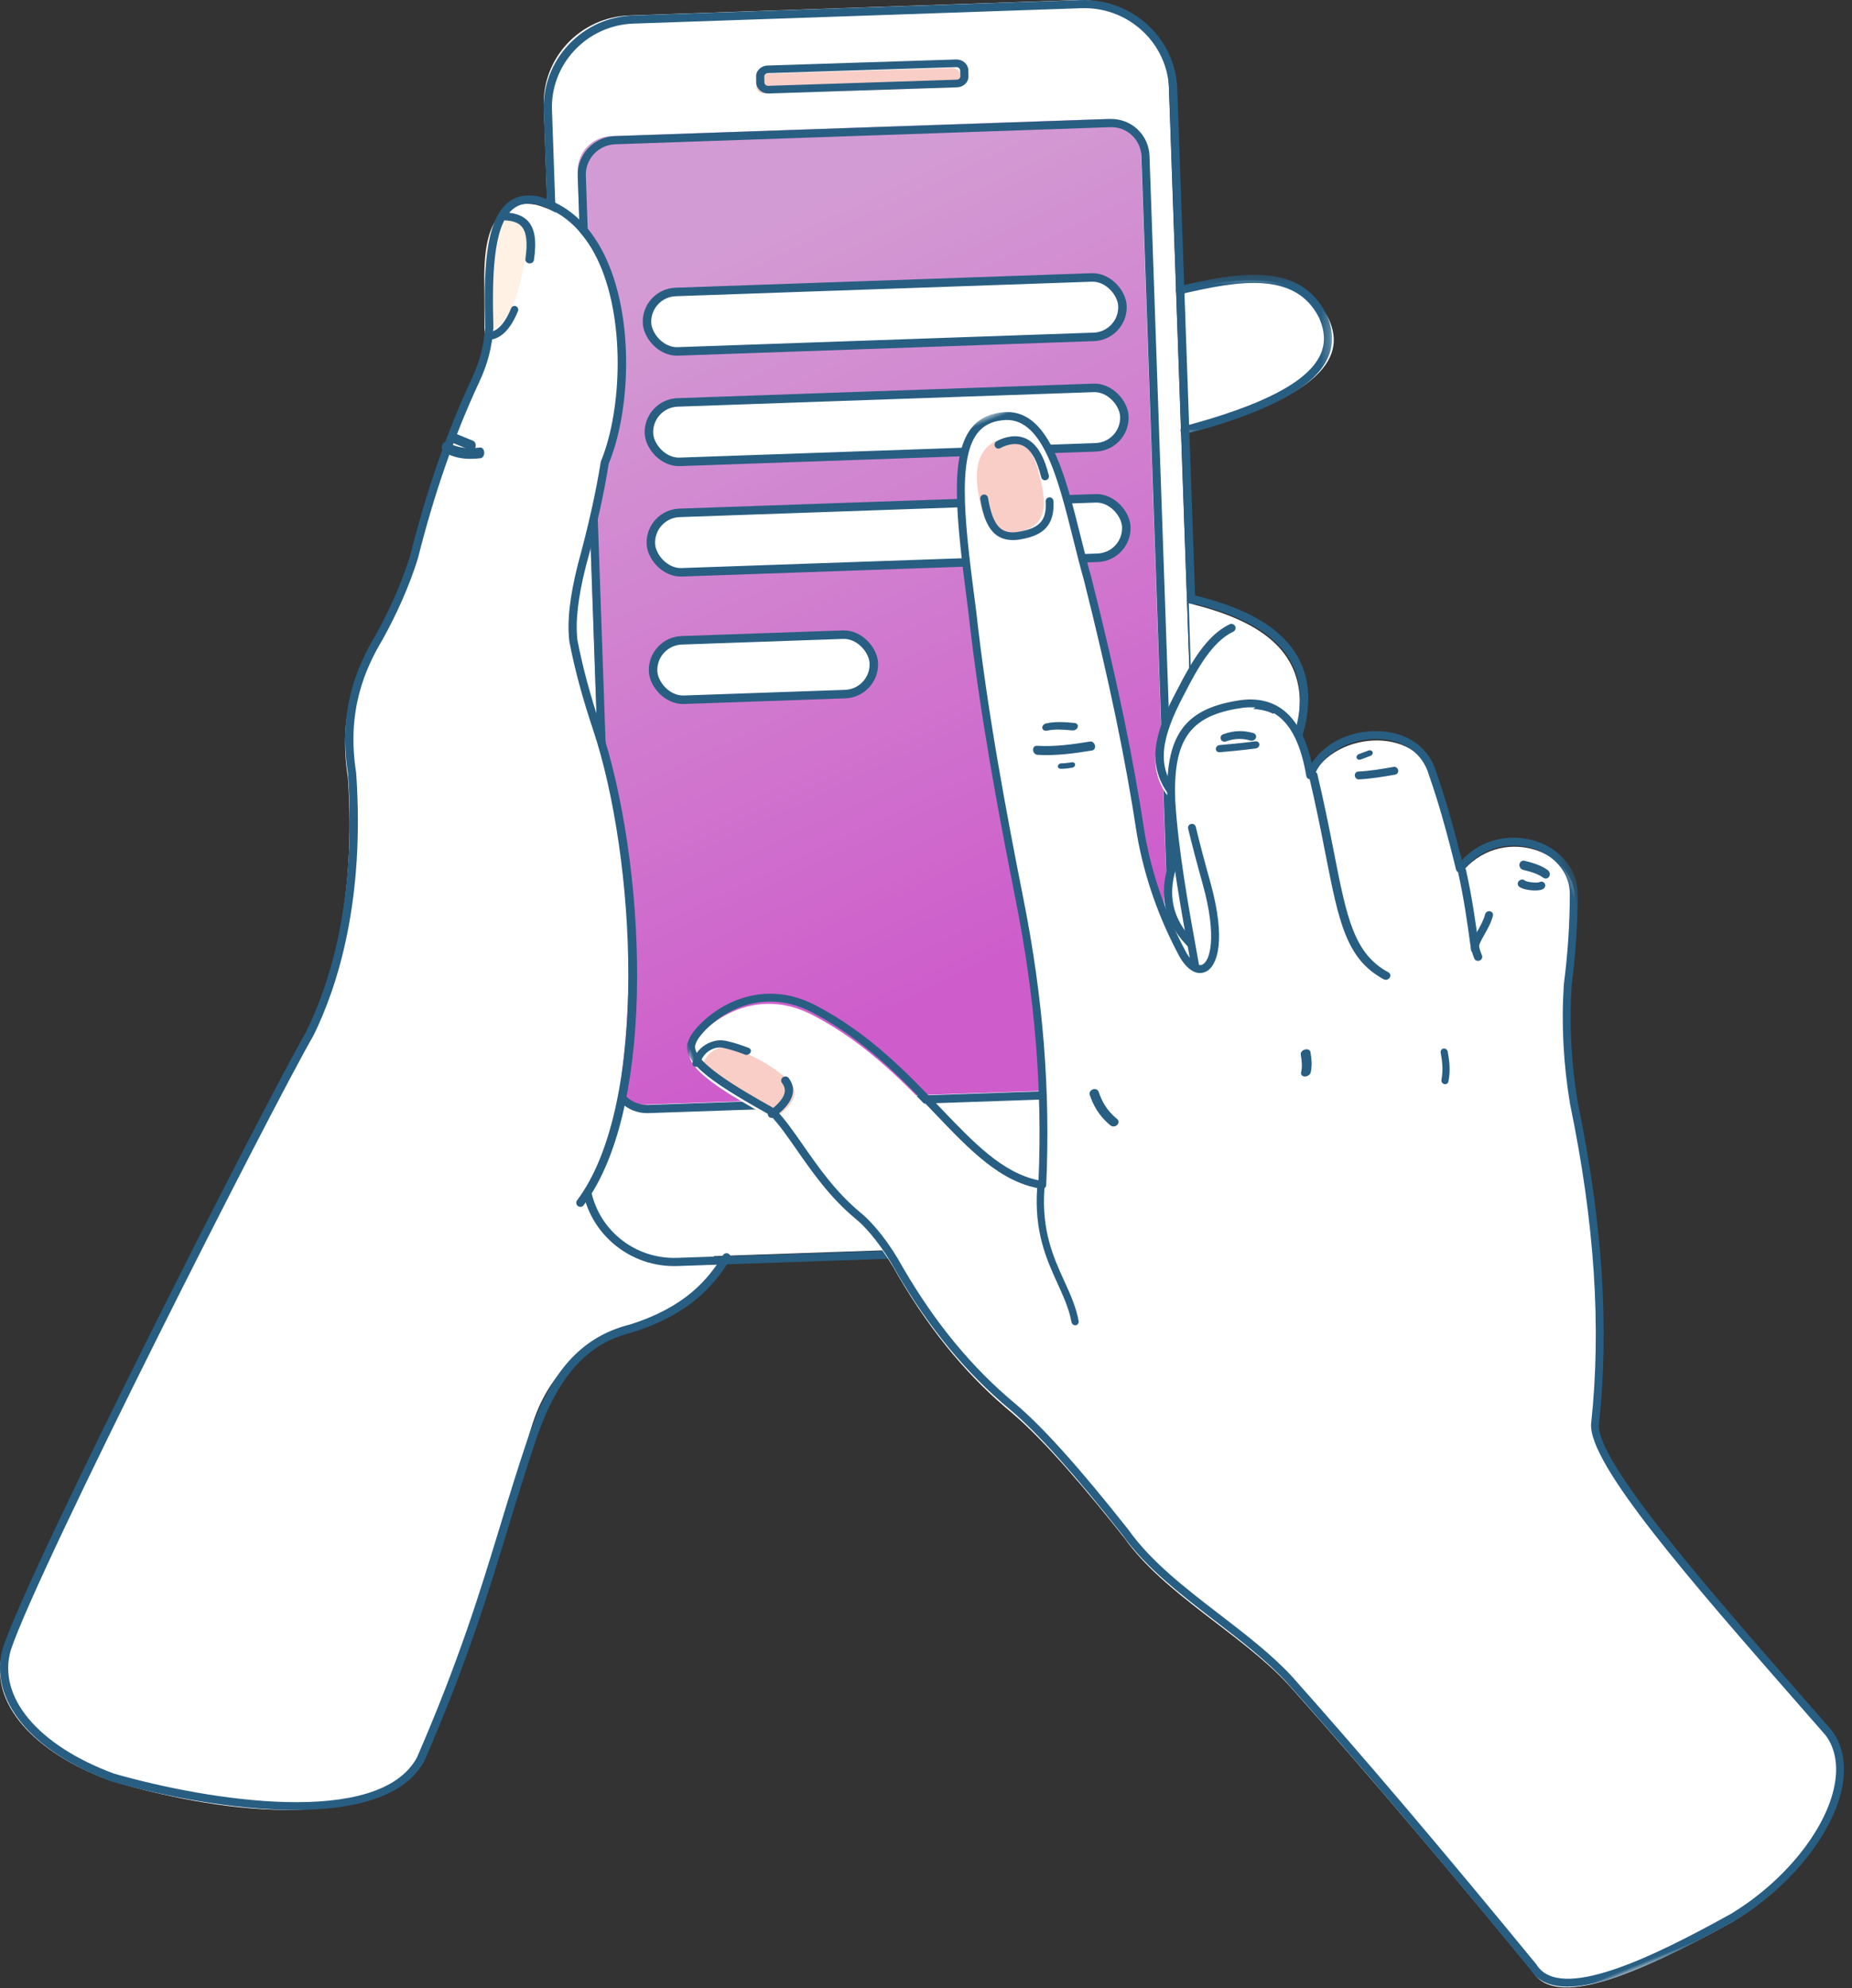 <?xml version="1.0" encoding="UTF-8"?>
<svg width="218px" height="234px" viewBox="0 0 218 234" version="1.1" xmlns="http://www.w3.org/2000/svg" xmlns:xlink="http://www.w3.org/1999/xlink">
    <rect x="0" y="0" width="218" height="234" fill="#333333" stroke="none"/>
    <!-- Generator: sketchtool 61.2 (101010) - https://sketch.com -->
    <title>E066D0EB-DC4C-4920-B839-D3C8F501A447</title>
    <desc>Created with sketchtool.</desc>
    <defs>
        <linearGradient x1="61.102%" y1="87.961%" x2="38.645%" y2="9.257%" id="linearGradient-1">
            <stop stop-color="#CE5DCB" offset="0%"></stop>
            <stop stop-color="#D39BD3" offset="100%"></stop>
        </linearGradient>
        <polygon id="path-2" points="0.385 0.334 18.8 0.334 18.8 19.121 0.385 19.121"></polygon>
        <polygon id="path-4" points="0 0.865 104.566 0.865 104.566 199 0 199"></polygon>
    </defs>
    <g id="Page-1" stroke="none" stroke-width="1" fill="none" fill-rule="evenodd">
        <g id="How-It-Works" transform="translate(-226, -1071)">
            <g id="Group-5" transform="translate(226, 1071)">
                <g id="Group-66">
                    <path d="M68.874,140.325 C76.446,127.745 74.528,100.472 69.782,86.239 C68.542,82.544 67.604,79.094 66.984,75.859 C66.681,73.271 67.172,70.223 67.979,67.003 C69.09,62.963 70.042,58.909 70.691,54.869 C74.24,46.372 73.922,27.078 62.758,24.102 C57.147,23.009 56.873,30.874 57.089,39.068 C56.931,41.383 56.339,43.41 55.474,45.236 C52.3,52.036 49.993,59.024 48.204,66.126 C47.223,69.231 45.853,72.337 44.136,75.442 C41.569,79.741 39.867,84.658 40.949,91.487 C41.929,105.634 39.088,115.712 35.972,122.038 C30.65,131.282 3.59,184.635 0.33,194.339 C-1.459,200.464 4.21,206.315 12.778,209.478 C22.471,212.483 42.795,216.508 49.012,207.336 C56.512,190.831 58.604,181.687 62.066,169.812 C63.897,161.66 68.614,158.196 73.764,156.7 C80.629,154.529 83.298,151.108 85,148.333 L68.874,140.325 Z" id="Fill-1" fill="#FFFFFF"></path>
                    <path d="M139.008,34.036 C146.101,32.626 152.845,31.877 156.166,37.09 C158.864,42.012 155.441,46.712 139.589,51 C139.531,50.896 138.921,34.052 139.008,34.036" id="Fill-3" fill="#FFFFFF"></path>
                    <path d="M64.006,12.5 L68.419,138.027 C68.621,143.728 73.466,148.195 79.235,147.993 L131.899,146.184 C137.667,145.997 142.195,141.201 141.994,135.5 L137.581,9.973 C137.379,4.272 132.534,-0.195 126.765,0.007 L74.101,1.816 C68.333,2.003 63.805,6.799 64.006,12.5" id="Fill-5" fill="#FFFFFF"></path>
                    <path d="M127.648,0.959 C127.529,0.959 127.412,0.962 127.293,0.966 L74.605,2.776 C71.93,2.863 69.453,3.982 67.628,5.925 C65.823,7.848 64.88,10.349 64.974,12.965 L69.388,138.527 C69.58,143.959 74.184,148.223 79.709,148.03 L132.394,146.22 C135.07,146.133 137.547,145.015 139.372,143.073 C141.177,141.148 142.119,138.649 142.027,136.032 L137.612,10.471 C137.423,5.157 132.987,0.959 127.648,0.959 M79.348,149 C73.493,149 68.628,144.395 68.422,138.56 L64.007,13 C63.905,10.125 64.94,7.38 66.923,5.267 C68.924,3.137 71.64,1.909 74.573,1.814 L127.258,0.004 C133.271,-0.155 138.367,4.474 138.579,10.438 L142.993,135.999 C143.094,138.872 142.06,141.618 140.078,143.73 C138.077,145.861 135.36,147.088 132.427,147.183 L79.742,148.993 C79.611,148.997 79.48,149 79.348,149" id="Fill-7" fill="#285E82"></path>
                    <path d="M68.002,20.19 L71.687,126.11 C71.76,128.341 73.629,130.082 75.857,129.997 L134.112,127.981 C136.341,127.896 138.069,126.024 137.998,123.808 L134.313,17.888 C134.242,15.659 132.369,13.918 130.157,14.003 L71.901,16.019 C69.673,16.104 67.931,17.974 68.002,20.19" id="Fill-9" fill="url(#linearGradient-1)"></path>
                    <path d="M68.96,20.657 L72.647,126.611 C72.677,127.557 73.073,128.431 73.759,129.077 C74.457,129.73 75.365,130.067 76.322,130.033 L134.615,128.018 C136.567,127.943 138.103,126.293 138.04,124.34 L134.353,18.388 C134.323,17.443 133.927,16.566 133.237,15.92 C132.544,15.268 131.651,14.938 130.691,14.967 L72.398,16.982 C70.44,17.057 68.897,18.708 68.96,20.658 L68.96,20.657 Z M76.181,131 C75.033,131 73.947,130.571 73.106,129.782 C72.231,128.96 71.728,127.846 71.689,126.644 L68.002,20.689 C67.922,18.21 69.88,16.114 72.364,16.018 L130.656,14.003 C131.845,13.962 133.009,14.387 133.892,15.215 C134.768,16.036 135.271,17.152 135.311,18.355 L138.998,124.308 C139.076,126.79 137.127,128.886 134.651,128.982 L76.358,130.997 C76.298,130.999 76.239,131 76.181,131 L76.181,131 Z" id="Fill-11" fill="#285E82"></path>
                    <path d="M104.354,133.596 L100.551,137.338 C99.778,138.096 99.823,139.292 100.657,140.007 L104.741,143.488 C105.561,144.204 106.871,144.162 107.647,143.406 L111.448,139.664 C112.222,138.893 112.178,137.71 111.342,136.994 L107.258,133.5 C106.439,132.798 105.129,132.84 104.354,133.596" id="Fill-13" fill="#F9CEC6"></path>
                    <path d="M104.213,133.384 L100.415,137.149 C100.134,137.426 99.985,137.789 100,138.169 C100.013,138.554 100.189,138.913 100.496,139.178 L104.576,142.679 C105.204,143.23 106.188,143.2 106.781,142.617 L110.577,138.853 C111.167,138.263 111.133,137.373 110.498,136.824 L106.416,133.309 C105.793,132.769 104.806,132.804 104.213,133.384 M105.642,144 C105.013,144 104.386,143.787 103.895,143.358 L99.818,139.858 C99.313,139.422 99.024,138.834 99.001,138.2 C98.979,137.568 99.223,136.97 99.69,136.512 L103.489,132.747 C104.451,131.799 106.071,131.747 107.096,132.628 L111.178,136.144 C112.222,137.047 112.279,138.515 111.307,139.486 L107.507,143.254 C107.002,143.749 106.322,144 105.642,144" id="Fill-15" fill="#285E82"></path>
                    <path d="M89.001,9.533 L89.016,10.208 C89.045,10.661 89.461,11.013 89.963,11 L112.123,10.299 C112.625,10.285 113.027,9.909 112.999,9.454 L112.984,8.78 C112.955,8.338 112.539,7.989 112.037,8 L89.877,8.689 C89.375,8.701 88.973,9.09 89.001,9.533" id="Fill-17" fill="#F9CEC6"></path>
                    <path d="M112.579,7.899 L112.568,7.899 L90.377,8.61 C90.261,8.613 90.15,8.661 90.071,8.742 C89.995,8.818 89.958,8.912 89.963,9.007 L89.965,9.025 L89.979,9.721 C89.992,9.931 90.186,10.101 90.42,10.101 L90.433,10.101 L112.622,9.376 C112.745,9.374 112.854,9.325 112.933,9.246 C113.006,9.172 113.042,9.077 113.035,8.978 L113.022,8.263 C113.009,8.068 112.811,7.899 112.579,7.899 L112.579,7.899 Z M90.423,11 C89.672,11 89.061,10.461 89.016,9.756 L89.002,9.05 C88.983,8.712 89.111,8.387 89.363,8.134 C89.614,7.875 89.973,7.721 90.346,7.711 L112.538,7 L112.579,7 C113.327,7 113.938,7.533 113.984,8.228 L113.998,8.944 C114.018,9.27 113.892,9.6 113.641,9.854 C113.39,10.11 113.029,10.265 112.655,10.275 L90.464,11 L90.423,11 Z" id="Fill-19" fill="#285E82"></path>
                    <path d="M143.451,111.477 L145.544,111.665 L147.533,111 C151.184,117.825 152.683,124.345 148.366,126.415 C143.972,128.076 141.463,126.01 140.468,122.626 C139.281,118.78 140.379,115.018 143.451,111.477" id="Fill-21" fill="#FFFFFF"></path>
                    <path d="M145.992,128 C145.145,128 144.367,127.829 143.664,127.487 C142.189,126.773 141.09,125.314 140.491,123.266 C139.278,119.326 140.314,115.415 143.573,111.651 C143.75,111.444 144.066,111.422 144.274,111.593 C144.483,111.766 144.51,112.073 144.333,112.276 C141.304,115.776 140.334,119.38 141.447,122.993 C141.969,124.777 142.888,126.03 144.106,126.619 C145.329,127.212 146.872,127.164 148.684,126.476 C149.67,126.002 150.344,125.239 150.706,124.162 C151.587,121.539 150.48,117.117 147.594,111.711 C147.466,111.473 147.561,111.179 147.804,111.056 C148.046,110.931 148.347,111.022 148.475,111.26 C150.605,115.251 152.887,120.782 151.651,124.464 C151.207,125.785 150.344,126.761 149.084,127.365 C147.966,127.788 146.936,128 145.992,128" id="Fill-23" fill="#285E82"></path>
                    <path d="M23,149.28 C26.243,139.612 31.326,130.876 36.596,121.668 C39.68,115.364 42.493,105.325 41.522,91.232 C40.451,84.429 42.136,79.53 44.678,75.248 C46.377,72.153 47.734,69.059 48.705,65.965 C50.476,58.891 52.76,51.929 55.902,45.156 C56.759,43.336 57.344,41.316 57.502,39.012 C57.287,30.848 57.559,23.013 63.114,24.102 C74.167,27.066 74.481,46.287 70.968,54.751 C70.325,58.777 69.383,62.816 68.283,66.839 C67.484,70.049 66.999,73.085 67.299,75.663 C67.912,78.886 68.84,82.322 70.068,86.003 C74.909,101.872 74.938,119.661 72.011,133.427 L57.344,168 L23,149.28 Z" id="Fill-25" fill="#FFFFFF"></path>
                    <path d="M57.029,39 C59.038,38.986 60.378,36.511 61.119,33.675 C62.725,27.336 62.152,25.167 59.263,25 C57.935,25.973 57.029,28.059 57,32.438 L57.029,39 Z" id="Fill-27" fill="#FFF1E4"></path>
                    <path d="M34.713,213 C27.365,213 19.029,211.336 13.133,209.649 C3.589,206.125 -1.417,199.946 0.351,193.894 C3.696,183.925 31.079,130.039 36.05,121.398 C38.848,115.713 41.985,105.809 40.966,91.085 C39.757,83.463 42.072,78.343 44.222,74.74 C45.94,71.625 47.298,68.516 48.246,65.514 C50.198,57.743 52.588,50.874 55.54,44.541 C56.454,42.611 56.969,40.649 57.112,38.537 C56.949,32.402 57.016,26.179 59.722,23.898 C60.676,23.089 61.899,22.827 63.36,23.111 C66.722,24.007 69.322,26.308 71.123,29.956 C74.736,37.28 74.209,48.436 71.65,54.572 C71.087,58.161 70.195,62.151 68.956,66.665 C68.028,70.367 67.715,73.13 67.974,75.348 C68.579,78.502 69.489,81.88 70.752,85.643 C75.895,101.112 77.605,129.972 68.704,141.837 C68.541,142.051 68.24,142.092 68.026,141.933 C67.813,141.774 67.769,141.471 67.93,141.257 C76.514,129.815 74.791,100.858 69.834,85.948 C68.559,82.145 67.637,78.725 67.019,75.495 C66.739,73.122 67.06,70.249 68.021,66.42 C69.253,61.931 70.137,57.974 70.725,54.312 C73.247,48.235 73.641,37.239 70.256,30.383 C68.583,26.994 66.189,24.864 63.14,24.049 C61.999,23.83 61.077,24.019 60.347,24.633 C57.967,26.64 57.928,32.871 58.077,38.557 C57.924,40.836 57.382,42.913 56.415,44.951 C53.491,51.224 51.122,58.039 49.175,65.776 C48.2,68.867 46.819,72.034 45.06,75.218 C42.985,78.697 40.76,83.617 41.926,90.976 C42.965,105.957 39.769,116.032 36.904,121.852 C31.926,130.503 4.601,184.267 1.272,194.182 C-0.334,199.691 4.438,205.41 13.434,208.732 C24.554,211.915 44.624,215.106 49.089,206.813 C54.084,195.296 56.523,187.289 58.882,179.545 C59.879,176.27 60.911,172.883 62.114,169.317 C64.713,161.452 68.427,157.307 74.159,155.874 C80.651,153.82 83.336,150.596 85.104,147.716 C85.244,147.485 85.541,147.416 85.769,147.554 C85.997,147.694 86.068,147.991 85.929,148.218 C84.068,151.252 81.247,154.644 74.423,156.803 C70.775,157.714 66.215,159.985 63.032,169.621 C61.832,173.178 60.803,176.558 59.807,179.825 C57.441,187.595 54.993,195.63 49.957,207.232 C47.647,211.53 41.616,213 34.713,213" id="Fill-29" fill="#285E82"></path>
                    <g id="Group-33" transform="translate(138, 32)">
                        <mask id="mask-3" fill="white">
                            <use xlink:href="#path-2"></use>
                        </mask>
                        <g id="Clip-32"></g>
                        <path d="M1.421,19.121 C1.209,19.121 1.015,18.98 0.958,18.765 C0.891,18.51 1.042,18.248 1.298,18.18 C10.627,15.703 15.891,12.964 17.391,9.81 C18.035,8.453 17.987,6.991 17.241,5.34 C14.464,-0.057 7.961,0.975 0.975,2.623 C0.711,2.681 0.458,2.524 0.398,2.267 C0.338,2.008 0.498,1.753 0.754,1.691 C8.124,-0.047 14.998,-1.109 18.104,4.924 C18.982,6.87 19.028,8.595 18.255,10.221 C16.628,13.645 11.161,16.551 1.544,19.105 C1.504,19.115 1.461,19.121 1.421,19.121" id="Fill-31" fill="#285E82" mask="url(#mask-3)"></path>
                    </g>
                    <path d="M147.943,93 C151.203,95.702 151.863,100.666 149.888,107.876 C148.616,113.835 144.243,115.67 140.571,112.384 C134.648,107.321 136.93,101.448 141.361,95.531 C143.848,96.385 146.042,95.546 147.943,93" id="Fill-34" fill="#FFFFFF"></path>
                    <path d="M150.87,104.488 C151.166,102.734 151.166,100.437 148.514,100 C146.637,100.029 145.762,102.339 145,104.898 C147.611,106.272 149.628,107.339 149.374,110 L150.87,104.488 Z" id="Fill-36" fill="#F9CEC6"></path>
                    <path d="M144.819,114 C143.438,114 142.031,113.404 140.745,112.251 C134.055,106.53 137.618,99.884 141.472,94.732 C141.63,94.52 141.936,94.47 142.157,94.628 C142.375,94.784 142.423,95.083 142.264,95.295 C136.833,102.555 136.574,107.415 141.4,111.542 C142.873,112.86 144.483,113.327 145.95,112.871 C147.843,112.278 149.293,110.243 149.922,107.286 C151.843,100.265 151.242,95.414 148.139,92.84 C147.931,92.669 147.906,92.368 148.082,92.169 C148.261,91.966 148.571,91.943 148.773,92.114 C152.189,94.946 152.897,100.125 150.877,107.506 C150.179,110.784 148.491,113.079 146.252,113.781 C145.78,113.927 145.302,114 144.819,114" id="Fill-38" fill="#285E82"></path>
                    <path d="M57.434,40 C57.195,40 57.003,39.802 57,39.553 C56.997,39.303 57.19,39.1 57.43,39.097 C58.754,39.084 59.648,37.556 60.166,36.275 C60.26,36.044 60.518,35.94 60.734,36.035 C60.955,36.13 61.059,36.394 60.966,36.625 C60.079,38.82 58.859,39.987 57.437,40 L57.434,40 Z" id="Fill-40" fill="#285E82"></path>
                    <path d="M62.347,31 C62.325,31 62.302,30.999 62.279,30.996 C62,30.961 61.805,30.726 61.843,30.471 C62.127,28.553 61.98,27.301 61.386,26.642 C60.999,26.21 60.393,25.987 59.479,25.94 C59.2,25.926 58.984,25.706 59.001,25.449 C59.018,25.19 59.258,24.95 59.535,25.009 C60.736,25.07 61.599,25.41 62.173,26.048 C62.965,26.932 63.181,28.376 62.851,30.596 C62.817,30.83 62.598,31 62.347,31" id="Fill-42" fill="#285E82"></path>
                    <path d="M150.391,105 C150.364,105 150.337,104.997 150.308,104.993 C150.047,104.951 149.873,104.719 149.918,104.475 C150.155,103.213 150.053,102.316 149.606,101.731 C149.264,101.283 148.713,101.008 147.922,100.89 C147.551,100.905 147.157,101.06 146.808,101.364 C146.614,101.533 146.312,101.521 146.129,101.342 C145.948,101.16 145.958,100.877 146.153,100.709 C146.675,100.254 147.292,100.016 147.985,100 C149.115,100.16 149.894,100.567 150.387,101.211 C150.991,102 151.146,103.119 150.864,104.63 C150.824,104.848 150.62,105 150.391,105" id="Fill-44" fill="#285E82"></path>
                    <path d="M145.524,107 C145.443,107 145.364,106.973 145.29,106.918 C145.036,106.724 144.764,106.542 144.482,106.354 L144.263,106.209 C144.028,106.05 143.933,105.667 144.051,105.352 C144.168,105.034 144.455,104.914 144.687,105.065 L144.904,105.211 C145.202,105.41 145.49,105.602 145.758,105.804 C145.987,105.98 146.068,106.369 145.939,106.676 C145.849,106.882 145.689,107 145.524,107" id="Fill-46" fill="#285E82"></path>
                    <path d="M149.539,111 C149.525,111 149.511,110.999 149.495,110.997 C149.252,110.972 149.076,110.754 149.102,110.512 C149.277,108.802 148.229,107.9 146.233,106.835 C146.019,106.719 145.937,106.451 146.052,106.234 C146.167,106.017 146.435,105.939 146.647,106.051 C148.468,107.024 150.224,108.178 149.977,110.602 C149.953,110.831 149.763,111 149.539,111" id="Fill-48" fill="#285E82"></path>
                    <path d="M55.364,54 C54.398,54 53.349,53.828 52.288,53.213 C52.044,53.071 51.934,52.699 52.041,52.38 C52.15,52.059 52.433,51.912 52.676,52.055 C53.996,52.82 55.338,52.797 56.477,52.665 C56.769,52.631 56.975,52.895 56.998,53.243 C57.02,53.59 56.825,53.896 56.559,53.926 C56.18,53.968 55.779,54 55.364,54" id="Fill-50" fill="#285E82"></path>
                    <path d="M55.519,53 C55.469,53 55.417,52.99 55.366,52.969 L53.327,52.134 C53.076,52.03 52.94,51.702 53.026,51.396 C53.109,51.091 53.376,50.928 53.636,51.031 L55.673,51.867 C55.924,51.969 56.06,52.3 55.974,52.604 C55.908,52.847 55.72,53 55.519,53" id="Fill-52" fill="#285E82"></path>
                    <path d="M140.169,78.673 L139.935,71 C147.802,72.886 152.809,76.149 152.999,82.357 C153.057,86.258 151.393,90.176 148.868,94.09 C145.731,98.021 140.929,98.064 137.425,93.641 C135.091,90.422 135.746,87.012 138.505,81.82 C138.986,80.879 139.658,79.544 140.169,78.673" id="Fill-54" fill="#FFFFFF"></path>
                    <path d="M150.162,90.99 C150.347,91.368 147.602,95.526 147.303,94.944 C147.319,92.88 146.578,90.902 145,89.071 C146.109,86.033 147.232,83.242 149.65,84.187 C151.739,85.553 150.985,88.779 150.162,90.99" id="Fill-56" fill="#F9CEC6"></path>
                    <path d="M143.933,97 L143.92,97 C141.612,96.994 139.345,95.742 137.537,93.47 C134.876,89.82 135.962,86.062 138.571,81.175 C140.204,77.988 142.03,74.763 144.737,73.47 C144.977,73.353 145.272,73.453 145.39,73.695 C145.507,73.935 145.406,74.225 145.162,74.342 C142.731,75.502 141.002,78.572 139.44,81.62 C136.562,87.009 136.258,90.062 138.318,92.887 C139.926,94.906 141.921,96.028 143.923,96.032 C145.822,96.017 147.586,95.071 148.992,93.317 C151.744,89.069 153.071,85.334 153.02,81.942 C152.853,76.553 148.652,72.956 140.175,70.954 C139.912,70.892 139.75,70.631 139.813,70.371 C139.875,70.112 140.135,69.952 140.403,70.013 C149.371,72.13 153.817,76.026 153.998,81.921 C154.053,85.516 152.675,89.425 149.788,93.879 C148.164,95.905 146.095,97 143.933,97" id="Fill-58" fill="#285E82"></path>
                    <path d="M147.608,96 L147.604,96 C147.389,95.997 147.214,95.77 147.216,95.489 C147.227,93.85 146.841,92.267 146.068,90.791 C145.946,90.558 145.993,90.244 146.172,90.088 C146.353,89.929 146.595,89.991 146.716,90.224 C147.581,91.874 148.013,93.649 148,95.498 C147.997,95.776 147.823,96 147.608,96" id="Fill-60" fill="#285E82"></path>
                    <path d="M145.44,89 C145.389,89 145.338,88.99 145.288,88.969 C145.059,88.873 144.943,88.585 145.028,88.327 C145.136,87.997 145.248,87.666 145.359,87.342 L145.554,86.77 C146.063,85.375 147.247,82.146 149.716,83.212 C149.943,83.31 150.058,83.6 149.971,83.858 C149.883,84.118 149.627,84.242 149.404,84.148 C148.196,83.619 147.348,84.463 146.37,87.14 L146.179,87.703 C146.069,88.025 145.958,88.349 145.852,88.673 C145.786,88.876 145.618,89 145.44,89" id="Fill-62" fill="#285E82"></path>
                    <path d="M150.532,92 C150.469,92 150.405,91.989 150.343,91.968 C150.068,91.866 149.93,91.573 150.035,91.311 C151.021,88.832 151.201,86.906 150.554,85.746 C150.416,85.499 150.515,85.19 150.774,85.058 C151.029,84.931 151.355,85.019 151.493,85.268 C152.298,86.717 152.144,88.87 151.029,91.672 C150.95,91.875 150.747,92 150.532,92" id="Fill-64" fill="#285E82"></path>
                </g>
                <rect id="Rectangle-Copy-5" stroke="#285E82" fill="#FFFFFF" transform="translate(104.369, 50.001) rotate(-2) translate(-104.369, -50.001) " x="76.369" y="46.501" width="56" height="7" rx="3.5"></rect>
                <rect id="Rectangle-Copy-6" stroke="#285E82" fill="#FFFFFF" transform="translate(104.596, 62.999) rotate(-2) translate(-104.596, -62.999) " x="76.596" y="59.499" width="56" height="7" rx="3.5"></rect>
                <rect id="Rectangle-Copy-7" stroke="#285E82" fill="#FFFFFF" transform="translate(89.867, 78.52) rotate(-2) translate(-89.867, -78.52) " x="76.867" y="75.02" width="26" height="7" rx="3.5"></rect>
                <g id="Group-48" transform="translate(145.5, 143.5) rotate(-22) translate(-145.5, -143.5) translate(93, 44)">
                    <path d="M51.698,194.655 C47.289,180.614 42.714,166.56 37.668,152.506 C34.784,144.94 28.13,137.223 26.258,129.34 C24.387,122.962 21.919,115.286 19.465,110.661 C16.582,105.318 14.322,98.94 13.13,90.698 C12.797,87.771 11.965,84.789 10.939,82.967 C7.986,77.486 7.709,71.591 6.198,67.959 C2.718,63.611 -1.455,58.42 0.5,56.777 C1.512,55.493 9.664,51.807 15.403,58.669 C24.858,69.838 24.747,83.243 32.511,87.785 C37.363,77.265 40.566,66.578 42.631,55.756 C44.78,44.546 47.068,33.335 50.228,22.125 C53.611,9.162 55.968,0.547 61.999,2.204 C68.21,3.708 65.243,14.781 64.286,23.754 C62.886,33.819 61.222,43.883 58.81,53.947 C57.576,59.552 57.576,68.512 58.852,70.818 C58.838,72.419 59.351,68.057 61.111,60.767 C61.763,58.061 62.595,54.969 63.621,51.628 C66.005,45.043 68.903,42.682 74.989,43.993 C79.897,44.96 81.352,48.77 79.966,54.941 C84.083,50.385 94.148,53.326 93.455,60.132 C93.275,63.915 92.804,67.794 92.235,71.701 C98.64,67.932 105.835,74.076 103.575,79.502 C102.272,82.704 100.733,85.894 98.931,89.083 C96.907,93.238 95.382,97.656 94.342,102.308 C92.027,115.023 88.409,127.145 82.475,138.189 C80.271,142.58 87.937,163.592 94.398,182.16 C96.158,188.773 86.828,196.27 75.724,198.037 C62.692,199.638 52.516,199.694 51.698,194.655" id="Fill-1" fill="#FFFFFF"></path>
                    <path d="M7.096,68 C9.076,67.442 10.34,66.604 9.919,64.995 C9.048,62.749 7.054,60.158 4.764,58.443 C3.627,57.617 1.815,57.963 1,59.345 C2.376,62.258 4.455,65.143 7.096,68" id="Fill-3" fill="#F9CEC6"></path>
                    <g id="Group-7">
                        <mask id="mask-5" fill="white">
                            <use xlink:href="#path-4"></use>
                        </mask>
                        <g id="Clip-6"></g>
                        <path d="M7.515,54.476 C7.465,54.476 7.415,54.476 7.367,54.477 C4.221,54.522 1.741,55.922 1.329,56.445 C-0.329,57.858 4.047,63.35 6.943,66.984 C6.969,67.017 7.056,67.135 7.072,67.175 C7.669,68.619 8.082,70.427 8.519,72.339 C9.214,75.39 10.004,78.849 11.777,82.155 C12.812,83.999 13.668,87.032 14.012,90.061 C15.091,97.557 17.14,104.044 20.272,109.878 C22.259,113.637 24.484,119.781 27.079,128.666 C28.133,133.118 30.755,137.581 33.292,141.897 C35.208,145.155 37.189,148.527 38.44,151.818 C42.814,164.057 47.127,177.075 52.428,194.036 C53.275,199.22 65.4,198.395 75.874,197.101 C83.105,195.944 89.933,192.155 92.845,187.675 C94.151,185.667 94.583,183.631 94.094,181.786 L92.544,177.33 C86.164,158.988 80.136,141.664 82.244,137.445 C87.639,127.36 91.492,115.656 94.03,101.654 C95.08,96.929 96.631,92.441 98.641,88.295 C100.409,85.151 101.958,81.944 103.258,78.732 C104.162,76.557 103.428,74.01 101.393,72.241 C99.519,70.614 96.096,69.444 92.621,71.496 C92.468,71.589 92.276,71.583 92.128,71.484 C91.979,71.383 91.903,71.207 91.926,71.032 C92.61,66.318 92.985,62.759 93.138,59.495 C93.405,56.853 91.935,54.567 89.205,53.358 C86.519,52.17 82.668,52.225 80.503,54.63 C80.361,54.788 80.132,54.829 79.947,54.733 C79.76,54.635 79.661,54.425 79.706,54.219 C80.496,50.696 80.32,48.024 79.183,46.28 C78.348,45 77.015,44.194 75.108,43.817 C69.514,42.602 66.693,44.532 64.306,51.162 C62.425,56.834 61.083,63.312 59.898,69.028 L59.673,70.109 C59.788,70.181 59.883,70.233 60.033,70.216 C61.041,70.204 62.908,67.824 63.632,61.496 C63.909,58.99 64.19,56.787 64.491,54.765 C64.527,54.511 64.748,54.327 65.016,54.375 C65.269,54.411 65.443,54.647 65.405,54.9 C65.107,56.912 64.828,59.103 64.552,61.6 C63.75,68.612 61.623,71.122 60.045,71.142 C58.938,71.178 58.159,70.114 57.912,68.358 C57.343,63.217 57.583,58.133 58.623,53.231 C60.718,44.447 62.398,35.14 64.074,23.04 C64.244,21.434 64.485,19.722 64.717,18.063 C65.748,10.715 66.813,3.118 62.145,1.98 C60.936,1.649 59.889,1.754 58.938,2.302 C55.461,4.312 53.38,12.319 50.972,21.589 C47.673,33.338 45.337,45.111 43.407,55.222 C41.199,66.847 37.887,77.369 33.287,87.39 C33.231,87.509 33.129,87.6 33.005,87.639 C32.879,87.677 32.745,87.664 32.632,87.597 C28.458,85.143 26.515,80.251 24.266,74.586 C22.23,69.455 19.921,63.641 15.464,58.351 C12.812,55.166 9.706,54.476 7.515,54.476 M63.181,199 C56.889,199 52.117,197.869 51.53,194.249 C46.248,177.364 41.939,164.357 37.571,152.138 C36.352,148.929 34.39,145.592 32.495,142.366 C29.924,137.991 27.264,133.468 26.185,128.901 C23.614,120.101 21.412,114.013 19.457,110.312 C16.272,104.385 14.19,97.799 13.093,90.18 C12.762,87.252 11.947,84.351 10.966,82.601 C9.13,79.177 8.326,75.653 7.615,72.544 C7.177,70.619 6.796,68.951 6.241,67.589 C2.341,62.693 -1.605,57.725 0.667,55.806 C1.235,55.066 4.034,53.599 7.353,53.552 C9.755,53.527 13.227,54.218 16.174,57.755 C20.727,63.159 23.064,69.047 25.127,74.243 C27.231,79.542 29.058,84.144 32.663,86.525 C37.12,76.717 40.338,66.415 42.498,55.05 C44.432,44.917 46.773,33.122 50.078,21.347 C52.92,10.411 54.846,3.597 58.475,1.501 C59.636,0.83 60.95,0.688 62.376,1.083 C67.847,2.417 66.722,10.436 65.633,18.192 C65.403,19.842 65.162,21.547 64.992,23.152 C63.311,35.297 61.627,44.633 59.527,53.434 C58.509,58.228 58.274,63.213 58.831,68.242 C58.865,68.492 58.915,68.723 58.974,68.931 L58.992,68.841 C60.182,63.099 61.529,56.592 63.43,50.86 C65.995,43.745 69.205,41.588 75.298,42.911 C77.422,43.331 78.993,44.295 79.958,45.774 C81.078,47.493 81.385,49.943 80.874,53.067 C83.17,51.428 86.548,51.166 89.58,52.512 C92.694,53.892 94.369,56.527 94.061,59.564 C93.917,62.624 93.577,65.961 92.972,70.266 C96.581,68.577 100.042,69.842 101.999,71.543 C104.34,73.576 105.171,76.536 104.115,79.083 C102.801,82.326 101.234,85.573 99.461,88.723 C97.495,92.781 95.969,97.2 94.938,101.837 C92.385,115.917 88.501,127.709 83.066,137.871 C81.14,141.729 87.663,160.481 93.418,177.026 L94.978,181.517 C95.546,183.653 95.073,185.946 93.623,188.179 C90.575,192.867 83.494,196.819 76.004,198.017 C71.571,198.565 67.084,199 63.181,199" id="Fill-5" fill="#285E82" mask="url(#mask-5)"></path>
                    </g>
                    <path d="M90.487,82 C90.224,82 90.009,81.802 90.002,81.554 C89.988,81.02 90.048,80.447 90.186,79.803 C90.786,77.468 91.536,74.421 92.035,71.389 C92.077,71.141 92.318,70.962 92.59,71.007 C92.855,71.047 93.036,71.281 92.994,71.53 C92.489,74.596 91.733,77.666 91.132,80 C91.014,80.56 90.959,81.067 90.972,81.532 C90.98,81.784 90.767,81.993 90.499,82 L90.487,82 Z" id="Fill-8" fill="#285E82"></path>
                    <path d="M90.479,81 C90.449,81 90.419,80.997 90.389,80.992 C90.129,80.946 89.959,80.712 90.009,80.471 C90.149,79.802 90.787,79.295 91.526,78.709 C92.072,78.278 92.69,77.787 93.127,77.195 C93.279,76.99 93.576,76.938 93.791,77.079 C94.01,77.217 94.066,77.495 93.916,77.698 C93.407,78.388 92.737,78.919 92.146,79.387 C91.57,79.844 91.024,80.276 90.949,80.64 C90.904,80.853 90.703,81 90.479,81" id="Fill-10" fill="#285E82"></path>
                    <path d="M79.609,80 C79.454,80 79.302,79.937 79.2,79.817 C75.985,75.946 76.828,71.561 78.361,63.597 C78.872,60.943 79.449,57.936 79.986,54.398 C80.024,54.147 80.282,53.968 80.559,54.005 C80.839,54.039 81.033,54.27 80.995,54.521 C80.456,58.075 79.876,61.091 79.364,63.753 C77.88,71.466 77.063,75.713 80.018,79.266 C80.185,79.469 80.139,79.756 79.914,79.91 C79.823,79.971 79.715,80 79.609,80" id="Fill-12" fill="#285E82"></path>
                    <path d="M30.422,104 C30.393,104 30.362,103.996 30.331,103.989 C30.103,103.934 29.96,103.69 30.01,103.444 C30.328,101.893 30.258,100.326 30.187,98.664 C30.048,95.519 29.892,91.955 32.204,87.243 C32.315,87.016 32.574,86.937 32.775,87.053 C32.981,87.172 33.06,87.449 32.951,87.672 C30.746,92.163 30.897,95.594 31.028,98.621 C31.105,100.343 31.176,101.972 30.834,103.641 C30.79,103.855 30.616,104 30.422,104" id="Fill-14" fill="#285E82"></path>
                    <path d="M101.495,76 C101.332,76 101.169,75.913 101.073,75.753 C100.761,75.232 100.158,74.665 99.232,74.018 C98.999,73.853 98.93,73.512 99.079,73.255 C99.231,72.997 99.546,72.923 99.776,73.086 C100.825,73.821 101.525,74.494 101.917,75.143 C102.07,75.4 102.005,75.741 101.773,75.909 C101.686,75.97 101.589,76 101.495,76" id="Fill-16" fill="#285E82"></path>
                    <path d="M100.451,77 C99.734,77 98.297,76.208 98.04,75.642 C97.931,75.407 98.052,75.136 98.308,75.038 C98.57,74.935 98.858,75.05 98.967,75.284 C99.1,75.516 100.118,76.068 100.436,76.079 C100.72,76.043 100.954,76.219 100.994,76.469 C101.037,76.72 100.834,76.957 100.558,76.993 C100.525,76.999 100.489,77 100.451,77" id="Fill-18" fill="#285E82"></path>
                    <path d="M89.572,58 C89.545,58 89.518,57.997 89.492,57.992 C88.173,57.718 86.644,57.375 85.299,56.909 C85.072,56.83 84.949,56.569 85.02,56.324 C85.093,56.08 85.337,55.945 85.558,56.021 C86.861,56.473 88.359,56.809 89.651,57.077 C89.884,57.126 90.037,57.369 89.992,57.622 C89.954,57.846 89.774,58 89.572,58" id="Fill-20" fill="#285E82"></path>
                    <path d="M75.502,48 C75.386,48 75.269,47.964 75.174,47.888 C74.384,47.262 73.502,46.94 72.479,46.905 C72.204,46.897 71.99,46.686 72,46.437 C72.009,46.187 72.191,45.978 72.516,46.002 C73.777,46.044 74.86,46.438 75.831,47.208 C76.036,47.371 76.058,47.657 75.877,47.846 C75.779,47.947 75.641,48 75.502,48" id="Fill-22" fill="#285E82"></path>
                    <path d="M87.608,54.85 L87.596,54.85 L86.38,54.82 C86.165,54.814 85.994,54.66 86,54.475 C86.007,54.291 86.177,54.149 86.404,54.15 L87.62,54.18 C87.835,54.186 88.006,54.34 88,54.525 C87.993,54.706 87.82,54.85 87.608,54.85" id="Fill-24" fill="#285E82"></path>
                    <path d="M75.535,49 C75.493,49 75.448,48.995 75.405,48.984 C73.841,48.579 72.459,48.163 71.314,47.809 C71.07,47.733 70.941,47.498 71.026,47.28 C71.109,47.063 71.375,46.948 71.618,47.023 C72.752,47.373 74.121,47.784 75.664,48.184 C75.911,48.249 76.053,48.478 75.982,48.7 C75.922,48.881 75.737,49 75.535,49" id="Fill-26" fill="#285E82"></path>
                    <path d="M81.419,94 C81.338,94 81.255,93.975 81.183,93.922 C80.991,93.786 80.942,93.512 81.074,93.311 C81.738,92.289 81.988,91.246 82.173,90.351 C82.22,90.112 82.444,89.952 82.669,90.013 C82.895,90.063 83.039,90.298 82.991,90.535 C82.79,91.513 82.514,92.655 81.764,93.808 C81.684,93.933 81.551,94 81.419,94" id="Fill-28" fill="#285E82"></path>
                    <path d="M66.593,87 C66.501,87 66.409,86.984 66.32,86.949 C66.03,86.836 65.915,86.567 66.067,86.348 C66.494,85.727 66.662,85.086 66.823,84.373 C66.876,84.129 67.184,83.96 67.507,84.008 C67.829,84.048 68.046,84.28 67.992,84.523 C67.82,85.282 67.625,86.026 67.121,86.759 C67.013,86.913 66.807,87 66.593,87" id="Fill-30" fill="#285E82"></path>
                    <path d="M43.446,84 C43.239,84 43.041,83.9 42.945,83.729 C42.017,82.04 41.956,80.621 42.017,79.456 C42.032,79.193 42.266,79.007 42.595,79 C42.901,79.013 43.137,79.237 43.124,79.501 C43.068,80.547 43.122,81.82 43.946,83.316 C44.077,83.554 43.961,83.84 43.685,83.954 C43.608,83.984 43.527,84 43.446,84" id="Fill-32" fill="#285E82"></path>
                    <path d="M57.545,42 C57.516,42 57.489,41.997 57.461,41.99 C55.442,41.534 53.304,41.009 51.286,40.048 C51.054,39.936 50.94,39.62 51.032,39.341 C51.126,39.064 51.387,38.929 51.625,39.038 C53.566,39.962 55.655,40.477 57.629,40.923 C57.877,40.978 58.038,41.263 57.992,41.559 C57.951,41.818 57.76,42 57.545,42" id="Fill-34" fill="#285E82"></path>
                    <path d="M54.624,43 C54.588,43 54.552,42.995 54.515,42.987 L54.3,42.935 C53.915,42.84 53.551,42.752 53.194,42.587 C53.012,42.503 52.947,42.312 53.048,42.161 C53.15,42.009 53.379,41.956 53.56,42.039 C53.843,42.17 54.152,42.245 54.51,42.332 L54.733,42.386 C54.93,42.436 55.044,42.611 54.984,42.777 C54.935,42.912 54.786,43 54.624,43" id="Fill-36" fill="#285E82"></path>
                    <path d="M56.476,39 C56.378,39 56.28,38.977 56.191,38.93 C55.142,38.38 54.272,37.981 53.419,37.839 C53.134,37.792 52.953,37.567 53.011,37.339 C53.069,37.11 53.35,36.962 53.63,37.009 C54.644,37.178 55.616,37.615 56.762,38.221 C57.005,38.348 57.073,38.61 56.914,38.808 C56.816,38.932 56.647,39 56.476,39" id="Fill-38" fill="#285E82"></path>
                    <path d="M63.876,9.397 C64.27,6.595 63.767,4.654 61.783,4.134 C59.038,3.465 57.054,5.324 56.32,9.178 C55.601,12.404 56.023,14.072 58.304,14.824 C61.688,15.439 63.264,14.632 63.876,9.397" id="Fill-40" fill="#F9CEC6"></path>
                    <path d="M64.406,10.464 C64.151,10.464 63.946,10.264 63.946,10.012 C63.946,9.991 63.954,9.895 63.957,9.873 C63.957,9.844 63.959,9.814 63.966,9.785 C64.488,6.076 63.204,5.298 62.193,5.034 C61.707,4.916 61.233,4.888 60.78,4.949 C60.516,4.986 60.297,4.807 60.263,4.558 C60.227,4.306 60.403,4.074 60.655,4.04 C61.221,3.963 61.813,3.996 62.417,4.145 C64.513,4.689 65.338,6.631 64.875,9.918 C64.872,9.951 64.868,9.988 64.867,10 C64.867,10.253 64.66,10.464 64.406,10.464 M60.61,16 C59.991,16 59.346,15.892 58.696,15.743 C55.616,14.902 55.744,12.306 56.336,9.626 C56.389,9.379 56.631,9.227 56.884,9.277 C57.131,9.332 57.289,9.577 57.234,9.824 C56.436,13.427 57.247,14.397 58.921,14.854 C61.514,15.45 62.645,14.924 63.366,12.77 C63.447,12.53 63.709,12.4 63.947,12.481 C64.188,12.561 64.317,12.821 64.236,13.06 C63.467,15.351 62.125,16 60.61,16" id="Fill-42" fill="#285E82"></path>
                    <path d="M6.49,68 C6.278,68 6.085,67.872 6.02,67.674 C5.943,67.431 6.092,67.175 6.349,67.104 C9.037,66.358 9.173,65.403 8.952,64.568 C8.886,64.324 9.047,64.075 9.309,64.014 C9.575,63.952 9.838,64.104 9.902,64.347 C10.574,66.885 7.606,67.709 6.63,67.981 C6.582,67.993 6.535,68 6.49,68" id="Fill-44" fill="#285E82"></path>
                    <path d="M6.516,60 C6.385,60 6.252,59.954 6.158,59.864 C5.428,59.175 4.74,58.612 4.051,58.147 C3.623,57.867 3.041,57.761 2.465,57.866 C1.813,57.98 1.245,58.344 0.906,58.863 C0.773,59.064 0.478,59.13 0.248,59.023 C0.014,58.911 -0.068,58.659 0.061,58.46 C0.537,57.731 1.342,57.219 2.27,57.055 C3.12,56.905 3.988,57.065 4.646,57.496 C5.382,57.993 6.109,58.586 6.874,59.309 C7.055,59.478 7.039,59.74 6.841,59.893 C6.747,59.965 6.632,60 6.516,60" id="Fill-46" fill="#285E82"></path>
                </g>
                <rect id="Rectangle" stroke="#285E82" fill="#FFFFFF" transform="translate(104.142, 37.003) rotate(-2) translate(-104.142, -37.003) " x="76.142" y="33.503" width="56" height="7" rx="3.5"></rect>
            </g>
        </g>
    </g>
</svg>